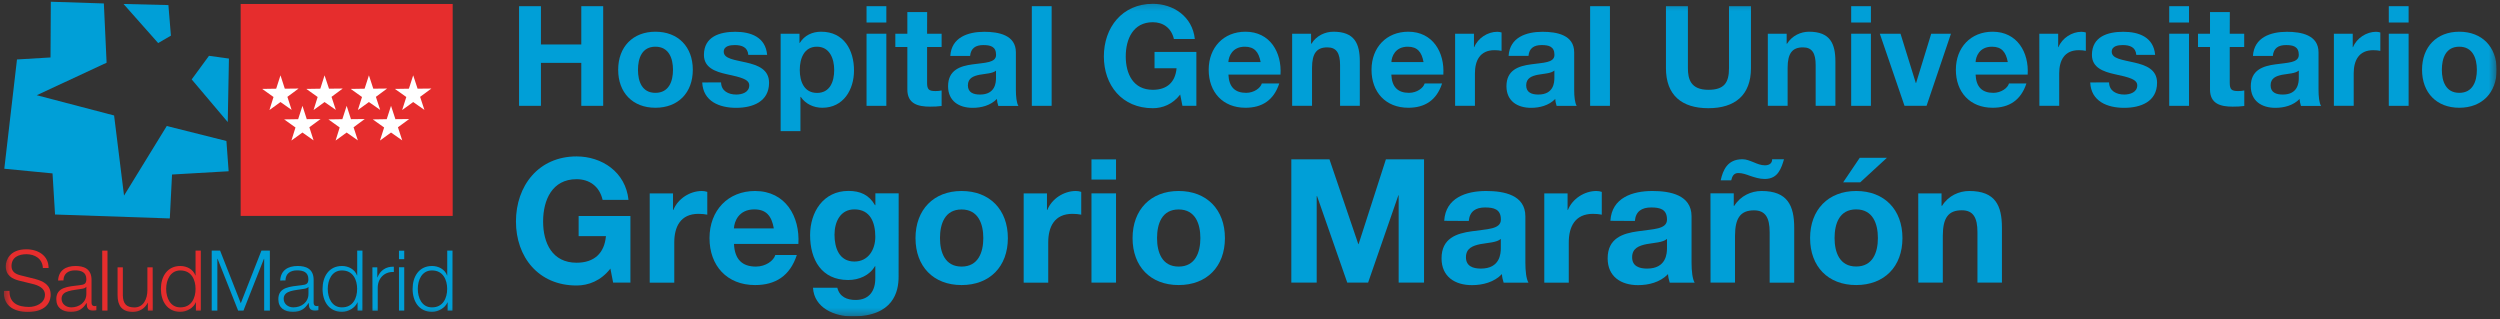 <svg width="337" height="43" viewBox="0 0 337 43" fill="none" xmlns="http://www.w3.org/2000/svg">
<rect x="0" y="0" width="337" height="43" fill="#333333" stroke="none"/>
<g clip-path="url(#clip0_233_2061)">
<path d="M61.021 0.535H32.441V29.105H61.021V0.535Z" fill="#E62D2D"/>
<path d="M37.81 10.155L37.23 11.955L35.34 11.985L36.87 13.075L36.32 14.835L37.81 13.755L39.31 14.815L38.74 13.055L40.25 11.935L38.39 11.955" fill="white"/>
<path d="M43.749 10.155L43.179 11.955L41.289 11.985L42.819 13.075L42.269 14.835L43.749 13.755L45.269 14.815L44.689 13.055L46.199 11.935L44.349 11.955" fill="white"/>
<path d="M49.73 10.155L49.15 11.955L47.27 11.985L48.8 13.075L48.239 14.835L49.73 13.755L51.249 14.815L50.669 13.055L52.179 11.935L50.319 11.955" fill="white"/>
<path d="M46.73 14.265L46.15 16.065L44.27 16.095L45.789 17.185L45.239 18.945L46.73 17.865L48.239 18.925L47.66 17.155L49.169 16.045L47.309 16.065" fill="white"/>
<path d="M40.771 14.265L40.191 16.065L38.301 16.095L39.831 17.185L39.281 18.945L40.771 17.865L42.271 18.925L41.701 17.155L43.211 16.045L41.351 16.065" fill="white"/>
<path d="M52.71 14.265L52.13 16.065L50.25 16.095L51.78 17.185L51.22 18.945L52.71 17.865L54.22 18.925L53.64 17.155L55.16 16.045L53.3 16.065" fill="white"/>
<path d="M55.7 10.155L55.12 11.955L53.23 11.985L54.77 13.075L54.211 14.835L55.7 13.755L57.211 14.815L56.63 13.055L58.151 11.935L56.291 11.955" fill="white"/>
<path d="M6.85 0.235L6.81 7.745L2.29 8.015L0.58 22.745L7.08 23.375L7.42 28.915L22.89 29.445L23.19 23.525L30.82 23.085L30.52 19.005L22.48 16.985L16.72 26.365L15.38 15.565L4.95 12.835L14.37 8.455L14 0.465L6.85 0.235Z" fill="#009FD7"/>
<path d="M21.32 5.805L23.04 4.805L22.7 0.685L16.65 0.535L21.32 5.805Z" fill="#009FD7"/>
<path d="M28.17 7.525L25.84 10.705L30.7 16.455L30.86 7.895" fill="#009FD7"/>
<mask id="mask0_233_2061" style="mask-type:luminance" maskUnits="userSpaceOnUse" x="0" y="0" width="337" height="43">
<path d="M336.55 0.235H0.5V42.655H336.55V0.235Z" fill="white"/>
</mask>
<g mask="url(#mask0_233_2061)">
<path d="M1.279 39.206C1.239 40.865 2.439 41.376 3.919 41.376C4.769 41.376 6.059 40.916 6.059 39.736C6.059 38.825 5.139 38.456 4.399 38.276L2.599 37.836C1.649 37.596 0.779 37.145 0.779 35.886C0.779 35.086 1.289 33.605 3.559 33.605C5.149 33.605 6.559 34.465 6.549 36.126H5.779C5.729 34.886 4.709 34.266 3.569 34.266C2.519 34.266 1.549 34.675 1.549 35.876C1.549 36.636 2.119 36.956 2.769 37.115L4.739 37.605C5.879 37.916 6.829 38.406 6.829 39.736C6.829 40.285 6.609 42.045 3.739 42.045C1.829 42.045 0.429 41.185 0.509 39.215" fill="#E62D2D"/>
<path d="M11.63 38.675H11.61C11.52 38.846 11.21 38.906 11.01 38.935C9.8 39.156 8.3 39.136 8.3 40.276C8.3 40.995 8.93 41.435 9.6 41.435C10.69 41.435 11.65 40.745 11.64 39.605V38.675H11.63ZM7.83 37.816C7.9 36.446 8.86 35.855 10.19 35.855C11.22 35.855 12.34 36.175 12.34 37.736V40.836C12.34 41.105 12.48 41.266 12.76 41.266C12.84 41.266 12.93 41.245 12.99 41.215V41.816C12.83 41.846 12.72 41.865 12.53 41.865C11.8 41.865 11.69 41.456 11.69 40.846H11.67C11.17 41.605 10.66 42.035 9.54 42.035C8.42 42.035 7.59 41.505 7.59 40.325C7.59 38.685 9.18 38.636 10.72 38.446C11.31 38.376 11.64 38.295 11.64 37.645C11.64 36.685 10.95 36.446 10.11 36.446C9.23 36.446 8.57 36.855 8.55 37.806" fill="#E62D2D"/>
</g>
<path d="M14.491 33.785H13.781V41.865H14.491V33.785Z" fill="#E62D2D"/>
<mask id="mask1_233_2061" style="mask-type:luminance" maskUnits="userSpaceOnUse" x="0" y="0" width="337" height="43">
<path d="M336.55 0.235H0.5V42.655H336.55V0.235Z" fill="white"/>
</mask>
<g mask="url(#mask1_233_2061)">
<path d="M20.59 41.865H19.93V40.815H19.91C19.53 41.595 18.77 42.045 17.9 42.045C16.43 42.045 15.85 41.175 15.85 39.825V36.035H16.56V39.835C16.59 40.885 16.99 41.445 18.12 41.445C19.34 41.445 19.87 40.295 19.87 39.105V36.035H20.58" fill="#E62D2D"/>
<path d="M24.309 41.435C25.829 41.435 26.36 40.155 26.36 38.945C26.36 37.735 25.829 36.455 24.309 36.455C22.959 36.455 22.399 37.735 22.399 38.945C22.399 40.155 22.959 41.435 24.309 41.435ZM27.07 41.865H26.41V40.755H26.39C26.09 41.515 25.16 42.035 24.309 42.035C22.54 42.035 21.689 40.595 21.689 38.945C21.689 37.295 22.54 35.855 24.309 35.855C25.18 35.855 26.029 36.295 26.34 37.135H26.36V33.785H27.07" fill="#E62D2D"/>
</g>
<path d="M35.239 33.785L32.459 40.875L29.669 33.785H28.539V41.865H29.299V34.885H29.329L32.099 41.865H32.819L35.579 34.885H35.609V41.865H36.379V33.785H35.239Z" fill="#009FD7"/>
<mask id="mask2_233_2061" style="mask-type:luminance" maskUnits="userSpaceOnUse" x="0" y="0" width="337" height="43">
<path d="M336.55 0.235H0.5V42.655H336.55V0.235Z" fill="white"/>
</mask>
<g mask="url(#mask2_233_2061)">
<path d="M41.58 38.675H41.559C41.469 38.845 41.16 38.905 40.959 38.935C39.749 39.155 38.239 39.135 38.239 40.275C38.239 40.995 38.87 41.435 39.539 41.435C40.63 41.435 41.59 40.745 41.58 39.605V38.675ZM37.77 37.815C37.84 36.445 38.8 35.855 40.13 35.855C41.16 35.855 42.279 36.175 42.279 37.735V40.835C42.279 41.105 42.419 41.265 42.7 41.265C42.779 41.265 42.87 41.245 42.919 41.215V41.815C42.76 41.845 42.65 41.865 42.459 41.865C41.739 41.865 41.62 41.455 41.62 40.845H41.599C41.099 41.605 40.59 42.035 39.469 42.035C38.349 42.035 37.52 41.505 37.52 40.325C37.52 38.685 39.109 38.635 40.65 38.445C41.239 38.375 41.569 38.295 41.569 37.645C41.569 36.685 40.88 36.445 40.039 36.445C39.16 36.445 38.499 36.855 38.48 37.805" fill="#009FD7"/>
<path d="M46.09 41.435C47.611 41.435 48.141 40.155 48.141 38.945C48.141 37.735 47.611 36.455 46.09 36.455C44.74 36.455 44.181 37.735 44.181 38.945C44.181 40.155 44.74 41.435 46.09 41.435ZM48.85 41.865H48.2V40.755H48.181C47.87 41.515 46.941 42.035 46.1 42.035C44.321 42.035 43.48 40.595 43.48 38.945C43.48 37.295 44.331 35.855 46.1 35.855C46.971 35.855 47.821 36.295 48.13 37.135H48.151V33.785H48.861" fill="#009FD7"/>
<path d="M50.199 36.035H50.859V37.405H50.879C51.239 36.465 52.029 35.905 53.089 35.955V36.665C51.799 36.595 50.919 37.545 50.919 38.765V41.875H50.209" fill="#009FD7"/>
</g>
<path d="M53.781 41.865H54.491V36.025H53.781V41.865ZM53.781 34.935H54.491V33.795H53.781V34.935Z" fill="#009FD7"/>
<mask id="mask3_233_2061" style="mask-type:luminance" maskUnits="userSpaceOnUse" x="0" y="0" width="337" height="43">
<path d="M336.55 0.235H0.5V42.655H336.55V0.235Z" fill="white"/>
</mask>
<g mask="url(#mask3_233_2061)">
<path d="M58.229 41.435C59.739 41.435 60.279 40.155 60.279 38.945C60.279 37.735 59.739 36.455 58.229 36.455C56.869 36.455 56.319 37.735 56.319 38.945C56.319 40.155 56.869 41.435 58.229 41.435ZM60.989 41.865H60.339V40.755H60.319C60.009 41.515 59.079 42.035 58.239 42.035C56.459 42.035 55.619 40.595 55.619 38.945C55.619 37.295 56.469 35.855 58.239 35.855C59.109 35.855 59.959 36.295 60.269 37.135H60.289V33.785H60.999" fill="#009FD7"/>
</g>
<path d="M69.969 0.835H72.919V5.995H78.359V0.835H81.309V14.265H78.359V8.475H72.919V14.265H69.969" fill="#009FD7"/>
<mask id="mask4_233_2061" style="mask-type:luminance" maskUnits="userSpaceOnUse" x="0" y="0" width="337" height="43">
<path d="M336.55 0.235H0.5V42.655H336.55V0.235Z" fill="white"/>
</mask>
<g mask="url(#mask4_233_2061)">
<path d="M88.35 12.515C90.17 12.515 90.72 10.955 90.72 9.415C90.72 7.875 90.17 6.295 88.35 6.295C86.53 6.295 86 7.855 86 9.415C86 10.975 86.54 12.515 88.35 12.515ZM88.35 4.275C91.41 4.275 93.39 6.305 93.39 9.405C93.39 12.505 91.41 14.525 88.35 14.525C85.29 14.525 83.33 12.495 83.33 9.405C83.33 6.315 85.31 4.275 88.35 4.275Z" fill="#009FD7"/>
<path d="M97.2 11.105C97.22 12.275 98.2 12.745 99.25 12.745C100.03 12.745 101 12.445 101 11.505C101 10.695 99.88 10.415 97.97 10.005C96.43 9.665 94.89 9.125 94.89 7.405C94.89 4.925 97.04 4.285 99.12 4.285C101.2 4.285 103.2 4.995 103.41 7.395H100.87C100.79 6.365 100 6.075 99.05 6.075C98.45 6.075 97.56 6.185 97.56 6.975C97.56 7.935 99.06 8.065 100.59 8.425C102.15 8.785 103.67 9.345 103.67 11.155C103.67 13.715 101.45 14.535 99.23 14.535C97.01 14.535 94.78 13.685 94.66 11.115" fill="#009FD7"/>
<path d="M112.45 9.435C112.45 7.895 111.83 6.295 110.12 6.295C108.41 6.295 107.81 7.855 107.81 9.435C107.81 11.015 108.41 12.525 110.14 12.525C111.87 12.525 112.45 11.015 112.45 9.435ZM105.23 4.545H107.77V5.785H107.81C108.45 4.755 109.5 4.275 110.7 4.275C113.75 4.275 115.12 6.735 115.12 9.505C115.12 12.095 113.69 14.525 110.85 14.525C109.68 14.525 108.58 14.015 107.94 13.055H107.9V17.675H105.23" fill="#009FD7"/>
</g>
<path d="M116.809 4.545H119.479V14.265H116.809V4.545ZM119.479 3.035H116.809V0.835H119.479V3.035Z" fill="#009FD7"/>
<mask id="mask5_233_2061" style="mask-type:luminance" maskUnits="userSpaceOnUse" x="0" y="0" width="337" height="43">
<path d="M336.55 0.235H0.5V42.655H336.55V0.235Z" fill="white"/>
</mask>
<g mask="url(#mask5_233_2061)">
<path d="M124.971 4.545H126.931V6.335H124.971V11.146C124.971 12.046 125.191 12.275 126.101 12.275C126.391 12.275 126.651 12.255 126.931 12.195V14.286C126.481 14.355 125.891 14.376 125.371 14.376C123.741 14.376 122.311 13.995 122.311 12.066V6.335H120.691V4.545H122.311V1.625H124.981" fill="#009FD7"/>
<path d="M134.271 9.516C133.821 9.906 132.881 9.926 132.051 10.076C131.221 10.246 130.471 10.526 130.471 11.506C130.471 12.486 131.241 12.746 132.101 12.746C134.191 12.746 134.261 11.096 134.261 10.506V9.516H134.271ZM128.101 7.536C128.251 5.036 130.491 4.286 132.671 4.286C134.601 4.286 136.941 4.716 136.941 7.056V12.116C136.941 12.996 137.031 13.886 137.281 14.276H134.571C134.471 13.976 134.401 13.656 134.381 13.336C133.531 14.216 132.291 14.536 131.111 14.536C129.261 14.536 127.801 13.616 127.801 11.626C127.801 9.426 129.451 8.896 131.111 8.676C132.751 8.436 134.271 8.486 134.271 7.396C134.271 6.246 133.481 6.076 132.541 6.076C131.531 6.076 130.871 6.486 130.771 7.536" fill="#009FD7"/>
</g>
<path d="M141.76 0.835H139.09V14.265H141.76V0.835Z" fill="#009FD7"/>
<mask id="mask6_233_2061" style="mask-type:luminance" maskUnits="userSpaceOnUse" x="0" y="0" width="337" height="43">
<path d="M336.55 0.235H0.5V42.655H336.55V0.235Z" fill="white"/>
</mask>
<g mask="url(#mask6_233_2061)">
<path d="M159.091 12.745C158.061 14.075 156.701 14.585 155.401 14.585C151.241 14.585 148.801 11.485 148.801 7.605C148.801 3.725 151.251 0.515 155.401 0.515C158.141 0.515 160.741 2.205 161.061 5.255H158.241C157.901 3.775 156.791 2.995 155.401 2.995C152.751 2.995 151.751 5.255 151.751 7.605C151.751 9.955 152.751 12.105 155.401 12.105C157.321 12.105 158.431 11.075 158.601 9.205H155.631V7.005H161.271V14.265H159.391" fill="#009FD7"/>
<path d="M169.932 8.365C169.682 7.015 169.102 6.295 167.802 6.295C166.112 6.295 165.622 7.615 165.582 8.365H169.932ZM165.592 10.055C165.662 11.745 166.492 12.515 167.982 12.515C169.052 12.515 169.922 11.855 170.092 11.255H172.442C171.692 13.545 170.092 14.525 167.892 14.525C164.832 14.525 162.932 12.415 162.932 9.405C162.932 6.395 164.942 4.275 167.892 4.275C171.202 4.275 172.802 7.065 172.612 10.055" fill="#009FD7"/>
<path d="M174.182 4.545H176.732V5.895H176.782C177.452 4.805 178.622 4.275 179.752 4.275C182.592 4.275 183.302 5.875 183.302 8.285V14.265H180.642V8.775C180.642 7.175 180.162 6.385 178.932 6.385C177.482 6.385 176.862 7.195 176.862 9.165V14.265H174.182" fill="#009FD7"/>
<path d="M191.891 8.365C191.651 7.015 191.061 6.295 189.771 6.295C188.081 6.295 187.591 7.615 187.561 8.365H191.901H191.891ZM187.551 10.055C187.621 11.745 188.451 12.515 189.931 12.515C191.001 12.515 191.871 11.855 192.041 11.255H194.391C193.641 13.545 192.041 14.525 189.841 14.525C186.781 14.525 184.881 12.415 184.881 9.405C184.881 6.395 186.891 4.275 189.841 4.275C193.141 4.275 194.751 7.065 194.561 10.055" fill="#009FD7"/>
<path d="M196.15 4.545H198.69V6.355H198.73C199.22 5.135 200.54 4.285 201.83 4.285C202.02 4.285 202.24 4.325 202.41 4.375V6.855C202.17 6.795 201.78 6.765 201.45 6.765C199.5 6.765 198.82 8.175 198.82 9.885V14.265H196.15" fill="#009FD7"/>
<path d="M209.52 9.515C209.07 9.905 208.13 9.925 207.31 10.075C206.48 10.245 205.73 10.525 205.73 11.505C205.73 12.485 206.5 12.745 207.37 12.745C209.45 12.745 209.53 11.095 209.53 10.505V9.515H209.52ZM203.36 7.535C203.51 5.035 205.74 4.285 207.93 4.285C209.87 4.285 212.2 4.715 212.2 7.055V12.115C212.2 12.995 212.29 13.885 212.54 14.275H209.83C209.74 13.975 209.66 13.655 209.65 13.335C208.8 14.215 207.56 14.535 206.38 14.535C204.54 14.535 203.07 13.615 203.07 11.625C203.07 9.425 204.72 8.895 206.38 8.675C208.02 8.435 209.54 8.485 209.54 7.395C209.54 6.245 208.75 6.075 207.81 6.075C206.8 6.075 206.13 6.485 206.04 7.535" fill="#009FD7"/>
</g>
<path d="M217.02 0.835H214.35V14.265H217.02V0.835Z" fill="#009FD7"/>
<mask id="mask7_233_2061" style="mask-type:luminance" maskUnits="userSpaceOnUse" x="0" y="0" width="337" height="43">
<path d="M336.55 0.235H0.5V42.655H336.55V0.235Z" fill="white"/>
</mask>
<g mask="url(#mask7_233_2061)">
<path d="M236.03 9.185C236.03 12.815 233.88 14.585 230.29 14.585C226.7 14.585 224.57 12.835 224.57 9.185V0.835H227.53V9.185C227.53 10.655 227.9 12.105 230.29 12.105C232.4 12.105 233.07 11.175 233.07 9.185V0.835H236.03" fill="#009FD7"/>
<path d="M238.301 4.545H240.841V5.895H240.891C241.571 4.805 242.741 4.275 243.861 4.275C246.701 4.275 247.411 5.875 247.411 8.285V14.265H244.751V8.775C244.751 7.175 244.281 6.385 243.041 6.385C241.591 6.385 240.971 7.195 240.971 9.165V14.265H238.301" fill="#009FD7"/>
</g>
<path d="M249.539 4.545H252.199V14.265H249.539V4.545ZM252.199 3.035H249.539V0.835H252.199V3.035Z" fill="#009FD7"/>
<path d="M259.7 14.265H256.73L253.4 4.545H256.19L258.25 11.185H258.29L260.33 4.545H262.99" fill="#009FD7"/>
<mask id="mask8_233_2061" style="mask-type:luminance" maskUnits="userSpaceOnUse" x="0" y="0" width="337" height="43">
<path d="M336.55 0.235H0.5V42.655H336.55V0.235Z" fill="white"/>
</mask>
<g mask="url(#mask8_233_2061)">
<path d="M270.65 8.365C270.4 7.015 269.82 6.295 268.52 6.295C266.83 6.295 266.34 7.615 266.31 8.365H270.66H270.65ZM266.31 10.055C266.38 11.745 267.21 12.515 268.7 12.515C269.77 12.515 270.64 11.855 270.81 11.255H273.16C272.4 13.545 270.81 14.525 268.61 14.525C265.55 14.525 263.65 12.415 263.65 9.405C263.65 6.395 265.66 4.275 268.61 4.275C271.92 4.275 273.52 7.065 273.33 10.055" fill="#009FD7"/>
<path d="M274.9 4.545H277.44V6.355H277.48C277.97 5.135 279.29 4.285 280.58 4.285C280.76 4.285 280.99 4.325 281.17 4.375V6.855C280.92 6.795 280.53 6.765 280.21 6.765C278.26 6.765 277.58 8.175 277.58 9.885V14.265H274.91" fill="#009FD7"/>
<path d="M284.302 11.105C284.322 12.275 285.302 12.745 286.352 12.745C287.122 12.745 288.102 12.445 288.102 11.505C288.102 10.695 286.992 10.415 285.082 10.005C283.542 9.665 281.992 9.125 281.992 7.405C281.992 4.925 284.132 4.285 286.222 4.285C288.312 4.285 290.302 4.995 290.512 7.395H287.972C287.892 6.365 287.112 6.075 286.152 6.075C285.552 6.075 284.662 6.185 284.662 6.975C284.662 7.935 286.162 8.065 287.682 8.425C289.252 8.785 290.772 9.345 290.772 11.155C290.772 13.715 288.562 14.535 286.332 14.535C284.102 14.535 281.872 13.685 281.762 11.115" fill="#009FD7"/>
</g>
<path d="M292.41 4.545H295.08V14.265H292.41V4.545ZM295.08 3.035H292.41V0.835H295.08V3.035Z" fill="#009FD7"/>
<mask id="mask9_233_2061" style="mask-type:luminance" maskUnits="userSpaceOnUse" x="0" y="0" width="337" height="43">
<path d="M336.55 0.235H0.5V42.655H336.55V0.235Z" fill="white"/>
</mask>
<g mask="url(#mask9_233_2061)">
<path d="M300.569 4.545H302.519V6.335H300.569V11.146C300.569 12.046 300.789 12.275 301.699 12.275C301.979 12.275 302.239 12.255 302.529 12.195V14.286C302.069 14.355 301.489 14.376 300.969 14.376C299.329 14.376 297.909 13.995 297.909 12.066V6.335H296.289V4.545H297.909V1.625H300.579" fill="#009FD7"/>
<path d="M309.868 9.516C309.418 9.906 308.478 9.926 307.648 10.076C306.818 10.246 306.078 10.526 306.078 11.506C306.078 12.486 306.848 12.746 307.718 12.746C309.798 12.746 309.878 11.096 309.878 10.506V9.516H309.868ZM303.698 7.536C303.848 5.036 306.088 4.286 308.268 4.286C310.208 4.286 312.538 4.716 312.538 7.056V12.116C312.538 12.996 312.628 13.886 312.878 14.276H310.168C310.078 13.976 309.998 13.656 309.988 13.336C309.138 14.216 307.898 14.536 306.718 14.536C304.878 14.536 303.408 13.616 303.408 11.626C303.408 9.426 305.068 8.896 306.718 8.676C308.358 8.436 309.878 8.486 309.878 7.396C309.878 6.246 309.088 6.076 308.148 6.076C307.128 6.076 306.478 6.486 306.378 7.536" fill="#009FD7"/>
<path d="M314.609 4.546H317.149V6.356H317.189C317.679 5.136 318.999 4.286 320.289 4.286C320.479 4.286 320.699 4.326 320.869 4.376V6.856C320.629 6.796 320.229 6.766 319.909 6.766C317.959 6.766 317.279 8.176 317.279 9.886V14.266H314.609" fill="#009FD7"/>
</g>
<path d="M322.01 4.545H324.68V14.265H322.01V4.545ZM324.68 3.035H322.01V0.835H324.68V3.035Z" fill="#009FD7"/>
<mask id="mask10_233_2061" style="mask-type:luminance" maskUnits="userSpaceOnUse" x="0" y="0" width="337" height="43">
<path d="M336.55 0.235H0.5V42.655H336.55V0.235Z" fill="white"/>
</mask>
<g mask="url(#mask10_233_2061)">
<path d="M331.512 12.515C333.332 12.515 333.882 10.955 333.882 9.415C333.882 7.875 333.332 6.295 331.512 6.295C329.692 6.295 329.162 7.855 329.162 9.415C329.162 10.975 329.712 12.515 331.512 12.515ZM331.512 4.275C334.572 4.275 336.552 6.305 336.552 9.405C336.552 12.505 334.572 14.525 331.512 14.525C328.452 14.525 326.492 12.495 326.492 9.405C326.492 6.315 328.462 4.275 331.512 4.275Z" fill="#009FD7"/>
<path d="M82.281 36.206C81.001 37.855 79.321 38.485 77.721 38.485C72.581 38.485 69.551 34.645 69.551 29.855C69.551 25.065 72.581 21.085 77.721 21.085C81.121 21.085 84.331 23.175 84.721 26.945H81.231C80.811 25.105 79.441 24.155 77.721 24.155C74.441 24.155 73.211 26.945 73.211 29.855C73.211 32.765 74.451 35.415 77.721 35.415C80.101 35.415 81.471 34.135 81.681 31.835H78.001V29.115H84.981V38.095H82.651" fill="#009FD7"/>
<path d="M87.582 26.066H90.722V28.296H90.772C91.372 26.786 93.002 25.746 94.612 25.746C94.852 25.746 95.122 25.786 95.342 25.866V28.936C95.032 28.866 94.552 28.826 94.152 28.826C91.732 28.826 90.892 30.566 90.892 32.686V38.106H87.582" fill="#009FD7"/>
<path d="M104.311 30.786C104.011 29.106 103.291 28.226 101.681 28.226C99.581 28.226 98.981 29.856 98.931 30.786H104.311ZM98.941 32.886C99.041 34.986 100.061 35.936 101.901 35.936C103.231 35.936 104.301 35.126 104.511 34.376H107.411C106.481 37.216 104.511 38.426 101.781 38.426C97.991 38.426 95.641 35.816 95.641 32.096C95.641 28.376 98.131 25.746 101.781 25.746C105.881 25.746 107.851 29.186 107.621 32.886" fill="#009FD7"/>
<path d="M117.991 31.925C117.991 29.975 117.311 28.225 115.171 28.225C113.311 28.225 112.491 29.855 112.491 31.645C112.491 33.435 113.141 35.255 115.171 35.255C117.051 35.255 117.991 33.645 117.991 31.925ZM121.131 37.325C121.131 39.305 120.431 42.655 114.891 42.655C112.521 42.655 109.751 41.535 109.591 38.785H112.871C113.171 40.015 114.171 40.435 115.341 40.435C117.181 40.435 118.011 39.185 117.991 37.465V35.885H117.941C117.221 37.135 115.781 37.745 114.341 37.745C110.731 37.745 109.201 34.995 109.201 31.695C109.201 28.575 110.991 25.735 114.371 25.735C115.951 25.735 117.161 26.265 117.951 27.665H118.001V26.065H121.141" fill="#009FD7"/>
<path d="M129.62 35.936C131.87 35.936 132.55 34.006 132.55 32.096C132.55 30.186 131.87 28.236 129.62 28.236C127.37 28.236 126.71 30.166 126.71 32.096C126.71 34.026 127.39 35.936 129.62 35.936ZM129.62 25.746C133.41 25.746 135.86 28.256 135.86 32.096C135.86 35.936 133.42 38.426 129.62 38.426C125.82 38.426 123.41 35.916 123.41 32.096C123.41 28.276 125.85 25.746 129.62 25.746Z" fill="#009FD7"/>
<path d="M137.992 26.066H141.132V28.296H141.182C141.782 26.786 143.412 25.746 145.022 25.746C145.262 25.746 145.532 25.786 145.752 25.866V28.936C145.442 28.866 144.962 28.826 144.562 28.826C142.142 28.826 141.302 30.566 141.302 32.686V38.106H137.992" fill="#009FD7"/>
</g>
<path d="M147.131 26.065H150.441V38.095H147.131V26.065ZM150.441 24.205H147.131V21.485H150.441V24.205Z" fill="#009FD7"/>
<mask id="mask11_233_2061" style="mask-type:luminance" maskUnits="userSpaceOnUse" x="0" y="0" width="337" height="43">
<path d="M336.55 0.235H0.5V42.655H336.55V0.235Z" fill="white"/>
</mask>
<g mask="url(#mask11_233_2061)">
<path d="M158.88 35.935C161.14 35.935 161.81 34.005 161.81 32.095C161.81 30.185 161.14 28.235 158.88 28.235C156.62 28.235 155.97 30.165 155.97 32.095C155.97 34.025 156.65 35.935 158.88 35.935ZM158.88 25.745C162.67 25.745 165.12 28.255 165.12 32.095C165.12 35.935 162.68 38.425 158.88 38.425C155.08 38.425 152.67 35.915 152.67 32.095C152.67 28.275 155.11 25.745 158.88 25.745Z" fill="#009FD7"/>
</g>
<path d="M174.07 21.476H179.21L183.1 32.906H183.14L186.82 21.476H191.96V38.096H188.54V26.326H188.5L184.42 38.096H181.61L177.54 26.436H177.49V38.096H174.07" fill="#009FD7"/>
<mask id="mask12_233_2061" style="mask-type:luminance" maskUnits="userSpaceOnUse" x="0" y="0" width="337" height="43">
<path d="M336.55 0.235H0.5V42.655H336.55V0.235Z" fill="white"/>
</mask>
<g mask="url(#mask12_233_2061)">
<path d="M202.31 32.206C201.75 32.696 200.59 32.716 199.56 32.906C198.53 33.116 197.61 33.466 197.61 34.676C197.61 35.886 198.56 36.206 199.63 36.206C202.22 36.206 202.31 34.156 202.31 33.436V32.196V32.206ZM194.68 29.766C194.86 26.666 197.64 25.746 200.33 25.746C202.73 25.746 205.62 26.276 205.62 29.166V35.426C205.62 36.526 205.74 37.616 206.04 38.106H202.69C202.57 37.736 202.48 37.336 202.46 36.946C201.41 38.046 199.87 38.436 198.41 38.436C196.13 38.436 194.32 37.296 194.32 34.826C194.32 32.106 196.36 31.456 198.41 31.176C200.44 30.866 202.32 30.936 202.32 29.596C202.32 28.176 201.34 27.966 200.18 27.966C198.93 27.966 198.11 28.486 197.99 29.786" fill="#009FD7"/>
<path d="M208.17 26.066H211.31V28.296H211.36C211.96 26.786 213.59 25.746 215.19 25.746C215.42 25.746 215.71 25.786 215.92 25.866V28.936C215.61 28.866 215.13 28.826 214.73 28.826C212.31 28.826 211.47 30.566 211.47 32.686V38.106H208.17" fill="#009FD7"/>
<path d="M224.711 32.206C224.151 32.696 222.991 32.716 221.961 32.906C220.931 33.116 220.011 33.466 220.011 34.676C220.011 35.886 220.971 36.206 222.031 36.206C224.621 36.206 224.711 34.156 224.711 33.436V32.196V32.206ZM217.081 29.766C217.261 26.666 220.041 25.746 222.741 25.746C225.131 25.746 228.021 26.276 228.021 29.166V35.426C228.021 36.526 228.141 37.616 228.441 38.106H225.081C224.961 37.736 224.871 37.336 224.851 36.946C223.801 38.046 222.261 38.436 220.801 38.436C218.521 38.436 216.711 37.296 216.711 34.826C216.711 32.106 218.761 31.456 220.801 31.176C222.831 30.866 224.711 30.936 224.711 29.596C224.711 28.176 223.741 27.966 222.571 27.966C221.311 27.966 220.491 28.486 220.381 29.786" fill="#009FD7"/>
<path d="M240.48 21.475C240.32 22.015 240.13 22.665 239.76 23.195C239.39 23.735 238.83 24.125 237.88 24.125C237.18 24.125 236.55 23.915 235.97 23.725C235.39 23.515 234.88 23.325 234.34 23.325C233.72 23.325 233.51 23.725 233.37 24.305H231.95C232.25 22.955 232.84 21.465 234.88 21.465C235.41 21.465 235.88 21.675 236.37 21.865C236.86 22.075 237.37 22.285 237.91 22.285C238.6 22.285 238.91 21.915 238.88 21.465H240.48V21.475ZM230.57 26.065H233.71V27.745H233.78C234.62 26.395 236.06 25.745 237.46 25.745C240.97 25.745 241.86 27.725 241.86 30.705V38.105H238.55V31.315C238.55 29.335 237.97 28.355 236.44 28.355C234.65 28.355 233.88 29.355 233.88 31.795V38.095H230.58" fill="#009FD7"/>
<path d="M250.76 24.575H248.46L250.69 21.275H254.35L250.76 24.575ZM250.21 35.925C252.47 35.925 253.14 33.995 253.14 32.085C253.14 30.175 252.47 28.225 250.21 28.225C247.95 28.225 247.3 30.155 247.3 32.085C247.3 34.015 247.98 35.925 250.21 35.925ZM250.21 25.745C254.01 25.745 256.45 28.255 256.45 32.095C256.45 35.935 254.01 38.425 250.21 38.425C246.41 38.425 244 35.915 244 32.095C244 28.275 246.45 25.745 250.21 25.745Z" fill="#009FD7"/>
<path d="M258.58 26.066H261.72V27.746H261.79C262.62 26.396 264.07 25.746 265.46 25.746C268.98 25.746 269.86 27.716 269.86 30.696V38.096H266.56V31.296C266.56 29.316 265.98 28.346 264.45 28.346C262.65 28.346 261.89 29.346 261.89 31.796V38.096H258.59" fill="#009FD7"/>
</g>
</g>
<defs>
<clipPath id="clip0_233_2061">
<rect width="336.05" height="42.42" fill="white" transform="translate(0.5 0.235)"/>
</clipPath>
</defs>
</svg>
